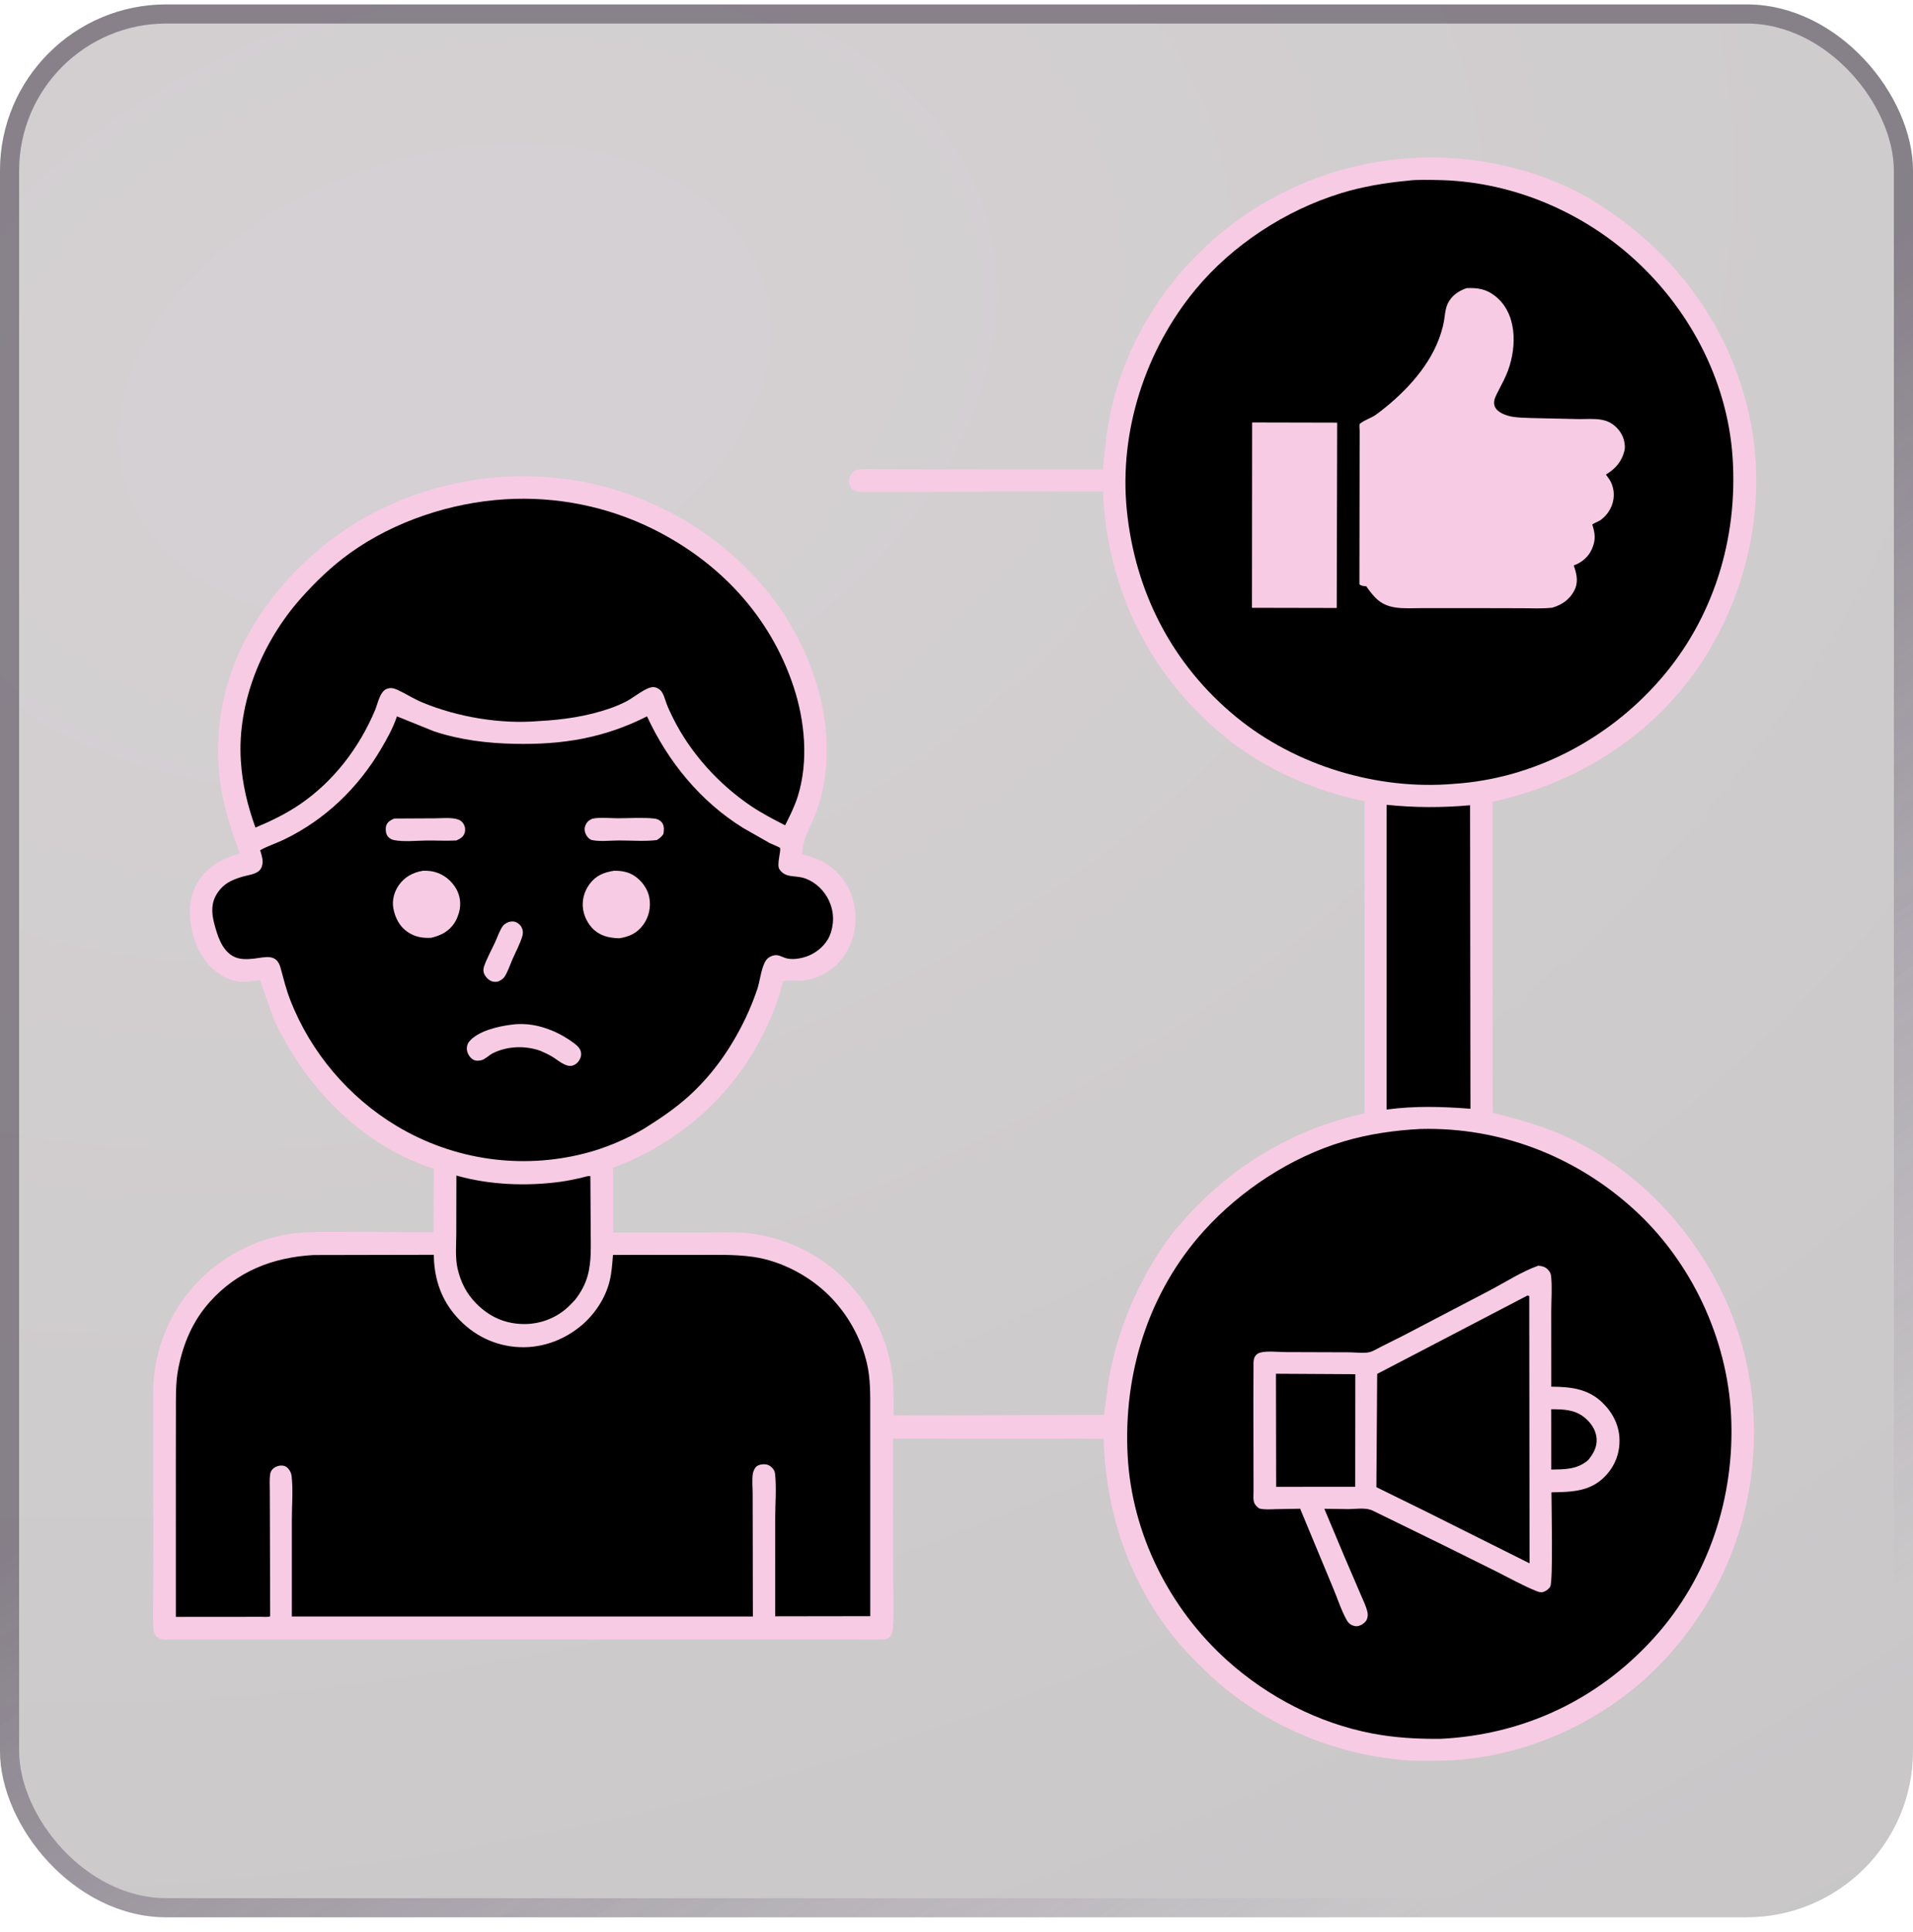 <svg width="100" height="101" viewBox="0 0 100 101" fill="none" xmlns="http://www.w3.org/2000/svg">
<g filter="url(#filter0_b_675_8636)">
<rect y="0.231" width="100" height="100" rx="8.696" fill="url(#paint0_radial_675_8636)" fill-opacity="0.24"/>
<rect x="0.5" y="0.731" width="99" height="99" rx="8.196" stroke="url(#paint1_linear_675_8636)" stroke-opacity="0.5"/>
<path d="M73.853 8.261C77.099 8.058 80.724 8.884 83.486 10.622C87.521 13.162 90.382 16.972 91.427 21.655C92.406 26.042 91.454 30.734 89.038 34.492C86.534 38.386 82.507 40.94 78.017 41.916L78.031 58.173C79.233 58.474 80.408 58.797 81.551 59.283C83.174 59.975 84.783 61.04 86.077 62.239C89.437 65.348 91.509 69.627 91.676 74.22C91.848 78.944 90.184 83.382 86.957 86.827C84.055 89.924 79.789 91.907 75.536 92.038C74.786 92.061 74.021 92.072 73.274 92.004C69.573 91.67 65.928 90.095 63.213 87.54C62.469 86.839 61.735 86.089 61.117 85.274C58.901 82.349 57.797 78.863 57.687 75.218L46.685 75.21L46.681 81.85C46.681 82.93 46.746 84.059 46.675 85.133C46.666 85.276 46.636 85.433 46.537 85.541C46.401 85.689 46.266 85.708 46.074 85.711L41.478 85.71L31.315 85.706L17.835 85.71L8.762 85.713C8.549 85.712 8.319 85.713 8.163 85.541C8.052 85.419 8.026 85.241 8.017 85.081C7.985 84.54 8.009 83.985 8.009 83.442L8.014 80.496L8.008 72.712C8.029 70.489 8.95 68.36 10.538 66.811C11.854 65.526 13.646 64.658 15.48 64.466C16.447 64.365 17.443 64.404 18.414 64.403L22.659 64.418L22.679 61.095L22.365 60.998C18.711 59.681 15.936 56.759 14.318 53.297L13.598 51.258C13.488 51.226 13.346 51.27 13.232 51.286C12.67 51.364 12.248 51.344 11.74 51.077C10.918 50.645 10.411 49.91 10.14 49.038C9.857 48.122 9.806 47.097 10.276 46.232C10.76 45.343 11.591 44.898 12.529 44.617C12.134 43.499 11.756 42.386 11.558 41.211C11.363 40.057 11.356 38.917 11.488 37.756C11.913 34.008 14.144 30.731 17.038 28.426C20.448 25.709 24.977 24.505 29.294 25.008C33.617 25.511 37.601 27.721 40.292 31.142C42.492 33.94 43.802 37.948 42.959 41.485C42.849 41.944 42.705 42.395 42.519 42.829C42.362 43.197 42.157 43.57 42.041 43.952C41.972 44.181 41.953 44.432 41.925 44.669C42.427 44.781 42.923 44.95 43.344 45.256C44.075 45.789 44.551 46.562 44.682 47.458C44.819 48.402 44.616 49.313 44.042 50.077C43.526 50.762 42.732 51.207 41.873 51.267C41.563 51.288 41.242 51.242 40.937 51.285C40.753 52.035 40.483 52.799 40.164 53.501C38.538 57.067 35.704 59.679 32.046 61.046L32.05 64.436L33.486 64.431L36.784 64.434C37.552 64.436 38.356 64.39 39.119 64.471C41.003 64.671 42.843 65.559 44.18 66.897C45.448 68.165 46.362 69.881 46.618 71.669C46.728 72.44 46.715 73.219 46.714 73.995L57.711 73.966L57.95 72.171C58.38 69.719 59.271 67.518 60.613 65.429C61.193 64.527 61.889 63.724 62.644 62.966C65.034 60.57 68.022 58.923 71.332 58.205L71.334 41.887C68.375 41.277 65.564 39.96 63.326 37.918C59.786 34.689 57.864 30.467 57.657 25.693L49.05 25.703L45.076 25.712C44.936 25.707 44.757 25.71 44.638 25.632C44.5 25.541 44.398 25.375 44.386 25.211C44.371 25.017 44.42 24.864 44.552 24.721C44.66 24.605 44.793 24.549 44.95 24.537C45.434 24.503 45.937 24.533 46.423 24.534L49.12 24.539L57.657 24.543C57.75 23.516 57.85 22.486 58.069 21.476C58.658 18.761 60.047 16.116 61.898 14.042C64.972 10.598 69.237 8.523 73.853 8.261Z" fill="#F7CBE4"/>
<path d="M23.858 61.454C25.583 61.949 27.539 62.022 29.311 61.778C29.666 61.729 30.023 61.654 30.374 61.576C30.511 61.545 30.727 61.462 30.861 61.486L30.878 64.3C30.879 65.092 30.932 65.908 30.722 66.678C30.592 67.154 30.364 67.56 30.065 67.948L29.786 68.239C29.159 68.871 28.295 69.219 27.407 69.218C26.418 69.216 25.586 68.846 24.894 68.143C24.383 67.624 24.087 67.036 23.921 66.327C23.787 65.751 23.852 65.055 23.852 64.464L23.858 61.454Z" fill="black"/>
<path d="M72.485 42.074C73.967 42.225 75.363 42.228 76.846 42.097L76.866 57.963C75.367 57.849 73.981 57.804 72.484 58.004L72.485 42.074Z" fill="black"/>
<path d="M26.384 26.103C29.061 25.934 31.752 26.47 34.154 27.665C37.601 29.38 40.258 32.203 41.48 35.89C42.075 37.682 42.274 39.794 41.707 41.619C41.541 42.151 41.291 42.65 41.041 43.146C40.428 42.828 39.815 42.515 39.242 42.126C37.562 40.987 36.087 39.363 35.183 37.538C35.067 37.305 34.954 37.071 34.859 36.828C34.77 36.602 34.692 36.229 34.508 36.071C34.408 35.985 34.288 35.923 34.155 35.92C33.783 35.91 33.13 36.461 32.787 36.643C32.502 36.793 32.208 36.92 31.904 37.026C30.693 37.45 29.441 37.629 28.163 37.696C26.174 37.868 23.919 37.486 22.083 36.725C21.629 36.538 21.235 36.275 20.797 36.072C20.597 35.98 20.413 35.929 20.201 36.02C19.853 36.17 19.747 36.788 19.61 37.115C18.78 39.09 17.43 40.865 15.647 42.07C14.938 42.549 14.142 42.935 13.352 43.263C12.937 42.104 12.667 40.993 12.589 39.76C12.396 36.71 13.709 33.561 15.709 31.3C16.488 30.419 17.353 29.589 18.311 28.903C20.616 27.251 23.568 26.277 26.384 26.103Z" fill="black"/>
<path d="M20.75 37.45L22.694 38.235C24.056 38.686 25.476 38.857 26.904 38.886C29.409 38.938 31.568 38.589 33.823 37.45C34.915 39.816 36.608 41.89 38.834 43.277L40.234 44.074C40.306 44.111 40.743 44.284 40.77 44.325C40.847 44.442 40.589 45.197 40.738 45.432C41.029 45.887 41.491 45.766 41.94 45.878C42.472 46.012 42.95 46.41 43.225 46.88C43.569 47.469 43.632 48.096 43.437 48.742C43.285 49.24 42.895 49.642 42.442 49.881C42.077 50.074 41.528 50.2 41.117 50.1C40.968 50.064 40.831 49.98 40.682 49.946C40.461 49.895 40.191 50.006 40.056 50.185C39.8 50.528 39.731 51.276 39.588 51.701C39.417 52.206 39.225 52.692 38.997 53.174C38.248 54.756 37.262 56.18 35.952 57.351C35.239 57.988 34.452 58.513 33.643 59.018C32.708 59.571 31.635 60.021 30.584 60.292C27.241 61.153 23.713 60.642 20.752 58.874C18.237 57.371 16.236 55.013 15.174 52.28C14.955 51.718 14.822 51.169 14.665 50.592C14.453 49.817 13.847 50.054 13.248 50.117C12.882 50.156 12.484 50.168 12.158 49.974C11.581 49.632 11.363 48.899 11.202 48.289C11.058 47.747 11.028 47.215 11.34 46.722C11.517 46.443 11.751 46.221 12.046 46.071C12.263 45.96 12.496 45.881 12.73 45.816C13.03 45.732 13.484 45.695 13.643 45.399C13.813 45.079 13.69 44.772 13.601 44.448C13.983 44.23 14.428 44.091 14.826 43.9C16.982 42.865 18.706 41.21 19.916 39.157C20.223 38.635 20.53 38.087 20.729 37.512L20.75 37.45Z" fill="black"/>
<path d="M26.565 48.211C26.666 48.179 26.764 48.162 26.87 48.179C27.013 48.202 27.174 48.319 27.247 48.444C27.342 48.607 27.354 48.78 27.299 48.958C27.173 49.367 26.949 49.782 26.777 50.176C26.653 50.461 26.539 50.822 26.364 51.078C26.288 51.188 26.166 51.249 26.049 51.308C25.95 51.33 25.86 51.338 25.76 51.315C25.581 51.273 25.422 51.12 25.334 50.962C25.26 50.828 25.251 50.668 25.302 50.524C25.454 50.091 25.698 49.654 25.89 49.235C26.007 48.981 26.134 48.593 26.308 48.381C26.372 48.304 26.477 48.255 26.565 48.211Z" fill="#F7CBE4"/>
<path d="M30.948 42.805C31.328 42.711 31.869 42.776 32.266 42.777C32.898 42.778 33.589 42.725 34.216 42.793C34.371 42.81 34.528 42.892 34.618 43.023C34.731 43.188 34.712 43.41 34.68 43.596C34.582 43.75 34.487 43.82 34.334 43.917C33.697 43.995 32.997 43.936 32.352 43.938C31.922 43.939 31.372 44.004 30.956 43.92C30.821 43.893 30.696 43.757 30.635 43.638C30.56 43.493 30.538 43.33 30.593 43.176C30.662 42.982 30.767 42.892 30.948 42.805Z" fill="#F7CBE4"/>
<path d="M20.609 42.791L22.702 42.78C23.054 42.78 23.503 42.733 23.841 42.81C24.029 42.854 24.141 42.922 24.24 43.088C24.32 43.224 24.335 43.394 24.288 43.545C24.219 43.762 24.05 43.847 23.858 43.938C23.343 43.966 22.817 43.936 22.301 43.941C21.76 43.947 21.125 44.018 20.598 43.92C20.456 43.893 20.322 43.808 20.244 43.685C20.16 43.555 20.141 43.295 20.193 43.149C20.263 42.952 20.431 42.873 20.609 42.791Z" fill="#F7CBE4"/>
<path d="M26.751 53.566C27.194 53.503 27.711 53.536 28.147 53.644C28.777 53.799 29.356 54.072 29.885 54.449C30.043 54.562 30.225 54.686 30.317 54.861C30.392 55.001 30.397 55.165 30.339 55.311C30.267 55.492 30.124 55.646 29.936 55.705C29.585 55.816 29.158 55.414 28.867 55.24C28.671 55.123 28.466 55.03 28.258 54.938C27.453 54.649 26.532 54.681 25.76 55.062C25.57 55.156 25.36 55.378 25.162 55.427C25.005 55.466 24.84 55.468 24.701 55.374C24.549 55.269 24.44 55.083 24.41 54.903C24.384 54.753 24.426 54.575 24.522 54.456C24.978 53.895 26.065 53.646 26.751 53.566Z" fill="#F7CBE4"/>
<path d="M22.119 45.519C22.306 45.517 22.509 45.529 22.692 45.575C23.182 45.698 23.582 46.015 23.837 46.448C24.064 46.832 24.116 47.294 23.988 47.721L23.965 47.793C23.914 47.955 23.848 48.105 23.755 48.249C23.464 48.699 23.044 48.907 22.538 49.026C22.084 49.05 21.71 48.985 21.32 48.73C20.89 48.447 20.654 47.982 20.562 47.485C20.485 47.072 20.607 46.611 20.849 46.272C21.166 45.829 21.588 45.608 22.119 45.519Z" fill="#F7CBE4"/>
<path d="M32.1 45.521C32.486 45.516 32.851 45.577 33.177 45.797C33.546 46.045 33.856 46.465 33.94 46.907C34.036 47.407 33.928 47.926 33.629 48.339C33.308 48.781 32.898 48.97 32.37 49.051C31.927 49.032 31.565 48.979 31.188 48.72C30.82 48.467 30.551 47.989 30.482 47.551C30.408 47.083 30.531 46.615 30.807 46.233C31.14 45.773 31.558 45.604 32.1 45.521Z" fill="#F7CBE4"/>
<path d="M16.38 65.61L22.679 65.597C22.684 66.719 23 67.779 23.715 68.659C24.53 69.662 25.64 70.291 26.931 70.411C28.2 70.528 29.43 70.102 30.398 69.289C31.091 68.706 31.645 67.866 31.865 66.982C31.977 66.534 32.004 66.066 32.042 65.607L32.854 65.601L36.443 65.602C37.414 65.605 38.42 65.568 39.382 65.708C40.847 65.921 42.321 66.704 43.362 67.751C44.316 68.71 45.01 69.955 45.318 71.272C45.508 72.086 45.49 72.925 45.491 73.755L45.492 76.365V84.49L40.521 84.497L40.523 79.358C40.524 78.614 40.595 77.788 40.516 77.053C40.506 76.968 40.478 76.888 40.431 76.817C40.346 76.691 40.204 76.582 40.052 76.557C39.898 76.532 39.66 76.56 39.541 76.666C39.447 76.75 39.375 76.915 39.354 77.038C39.301 77.36 39.344 77.762 39.344 78.092L39.349 80.603L39.355 84.507L15.256 84.507L15.256 79.481C15.255 78.73 15.329 77.892 15.242 77.149C15.226 77.011 15.158 76.879 15.068 76.774C14.976 76.667 14.863 76.617 14.723 76.615C14.558 76.611 14.377 76.68 14.258 76.795C14.168 76.882 14.132 76.981 14.116 77.102C14.081 77.376 14.102 77.673 14.103 77.949L14.108 79.432L14.122 84.496C13.997 84.546 13.814 84.524 13.678 84.523L12.828 84.524L9.192 84.527L9.191 76.467L9.195 73.813C9.197 73.049 9.173 72.284 9.322 71.531C9.579 70.234 10.072 69.065 10.96 68.069C12.397 66.457 14.26 65.732 16.38 65.61Z" fill="black"/>
<path d="M73.593 9.447L73.63 9.44C74.119 9.385 74.656 9.405 75.149 9.412C78.818 9.47 82.391 10.91 85.154 13.307C88.228 15.974 90.291 19.81 90.569 23.896C90.858 28.151 89.576 32.343 86.747 35.568C84.023 38.674 80.145 40.708 76.003 40.977C72.01 41.323 67.726 40.028 64.629 37.489C61.277 34.741 59.325 30.941 58.901 26.64C58.497 22.543 59.878 18.295 62.492 15.137C64.424 12.801 67.206 10.989 70.094 10.102C71.223 9.755 72.418 9.554 73.593 9.447Z" fill="black"/>
<path d="M65.454 22.085L69.9 22.095L69.876 31.784L65.445 31.775L65.454 22.085Z" fill="#F7CBE4"/>
<path d="M76.658 15.065C77.216 15.037 77.658 15.099 78.116 15.444C79.301 16.336 79.302 18.073 78.835 19.356C78.7 19.729 78.506 20.077 78.328 20.43C78.214 20.657 78.06 20.899 78.112 21.162C78.182 21.508 78.606 21.678 78.909 21.754C79.257 21.841 79.639 21.834 79.997 21.853L82.545 21.909C82.918 21.91 83.33 21.878 83.696 21.94C83.911 21.976 84.117 22.048 84.295 22.175C84.61 22.4 84.846 22.731 84.912 23.116L84.922 23.183C84.945 23.325 84.946 23.434 84.912 23.575C84.781 24.109 84.466 24.482 84.013 24.768L83.948 24.809C84.049 24.949 84.166 25.098 84.234 25.257C84.535 25.963 84.271 26.766 83.648 27.202C83.566 27.259 83.285 27.364 83.238 27.423C83.23 27.434 83.246 27.449 83.249 27.461L83.297 27.637C83.403 28.036 83.378 28.337 83.207 28.719C83.035 29.103 82.703 29.393 82.314 29.541L82.265 29.56L82.304 29.674C82.441 30.081 82.502 30.486 82.29 30.883C82.039 31.355 81.646 31.616 81.148 31.768C80.627 31.828 80.083 31.798 79.558 31.797L76.779 31.791L74.327 31.792C73.863 31.792 73.37 31.828 72.913 31.753C72.156 31.629 71.835 31.236 71.419 30.649C71.29 30.634 71.162 30.638 71.062 30.544L71.072 23.68L71.074 22.527C71.074 22.436 71.049 22.241 71.074 22.165C71.078 22.153 71.092 22.147 71.102 22.14C71.346 21.946 71.684 21.857 71.943 21.667C73.263 20.696 74.614 19.316 75.202 17.762C75.316 17.461 75.415 17.15 75.474 16.833C75.533 16.517 75.541 16.157 75.682 15.867C75.885 15.449 76.236 15.217 76.658 15.065Z" fill="#F7CBE4"/>
<path d="M74.265 59.019C78.386 58.92 82.299 60.416 85.356 63.173C88.382 65.9 90.287 69.926 90.49 73.989C90.703 78.255 89.318 82.481 86.429 85.657C83.509 88.869 79.625 90.695 75.288 90.902C74.086 90.911 72.91 90.848 71.728 90.621C68.925 90.082 66.292 88.722 64.17 86.821C61.132 84.1 59.17 80.195 58.948 76.108C58.715 71.812 60.026 67.564 62.934 64.344C64.851 62.221 67.486 60.491 70.237 59.672C71.55 59.281 72.9 59.09 74.265 59.019Z" fill="black"/>
<path d="M80.416 66.166L80.465 66.172C80.648 66.192 80.785 66.239 80.918 66.374C81.004 66.463 81.066 66.57 81.079 66.694C81.145 67.289 81.09 67.951 81.09 68.552L81.092 72.493C82.065 72.498 82.969 72.587 83.716 73.28C84.267 73.792 84.636 74.473 84.657 75.235C84.678 75.974 84.422 76.634 83.912 77.168C83.131 77.987 82.154 77.994 81.1 78.016C81.099 78.682 81.192 82.668 81.036 82.944C80.961 83.076 80.81 83.185 80.665 83.226C80.536 83.263 80.407 83.215 80.287 83.166C79.581 82.879 78.899 82.495 78.218 82.152L75.425 80.766L71.793 78.99C71.423 78.791 70.909 78.89 70.499 78.893L69.228 78.875L70.281 81.382L71.126 83.351C71.249 83.646 71.431 83.998 71.489 84.311C71.509 84.417 71.493 84.562 71.451 84.661C71.396 84.788 71.263 84.895 71.141 84.955C70.983 85.031 70.846 85.034 70.684 84.965C70.564 84.914 70.47 84.822 70.406 84.709C70.11 84.189 69.911 83.545 69.675 82.991L67.964 78.872L66.686 78.895C66.398 78.901 66.099 78.932 65.819 78.857C65.722 78.779 65.623 78.701 65.572 78.584C65.493 78.404 65.528 78.136 65.527 77.941L65.524 76.532L65.519 73.146L65.526 71.225C65.531 71.119 65.541 71.032 65.59 70.935C65.643 70.829 65.747 70.748 65.859 70.715C66.22 70.608 66.827 70.684 67.213 70.684L70.533 70.695C70.842 70.698 71.296 70.757 71.589 70.687C71.774 70.644 71.974 70.511 72.146 70.428L73.391 69.803L77.92 67.436C78.723 67.011 79.562 66.464 80.416 66.166Z" fill="#F7CBE4"/>
<path d="M81.09 73.671C81.718 73.676 82.294 73.679 82.81 74.089C83.155 74.363 83.426 74.748 83.46 75.196C83.493 75.649 83.293 75.996 83.018 76.332C82.446 76.825 81.8 76.812 81.092 76.826L81.09 73.671Z" fill="black"/>
<path d="M66.699 71.816L70.848 71.84L70.843 77.724L66.71 77.728L66.699 71.816Z" fill="black"/>
<path d="M79.844 67.728L79.94 67.752L79.956 81.727L74.644 79.071L71.949 77.745L71.99 71.825L79.844 67.728Z" fill="black"/>
</g>
<defs>
<filter id="filter0_b_675_8636" x="-72.464" y="-72.233" width="244.928" height="244.928" filterUnits="userSpaceOnUse" color-interpolation-filters="sRGB">
<feFlood flood-opacity="0" result="BackgroundImageFix"/>
<feGaussianBlur in="BackgroundImageFix" stdDeviation="36.232"/>
<feComposite in2="SourceAlpha" operator="in" result="effect1_backgroundBlur_675_8636"/>
<feBlend mode="normal" in="SourceGraphic" in2="effect1_backgroundBlur_675_8636" result="shape"/>
</filter>
<radialGradient id="paint0_radial_675_8636" cx="0" cy="0" r="1" gradientUnits="userSpaceOnUse" gradientTransform="translate(23.032 19.578) rotate(71.878) scale(134.099 185.743)">
<stop offset="0.087" stop-color="#4C3C45"/>
<stop offset="0.857" stop-color="#150E12"/>
</radialGradient>
<linearGradient id="paint1_linear_675_8636" x1="39.029" y1="5.945" x2="100.978" y2="94.701" gradientUnits="userSpaceOnUse">
<stop offset="0.365" stop-color="#3E3344"/>
<stop offset="0.902" stop-color="#54466A" stop-opacity="0"/>
</linearGradient>
</defs>
</svg>

